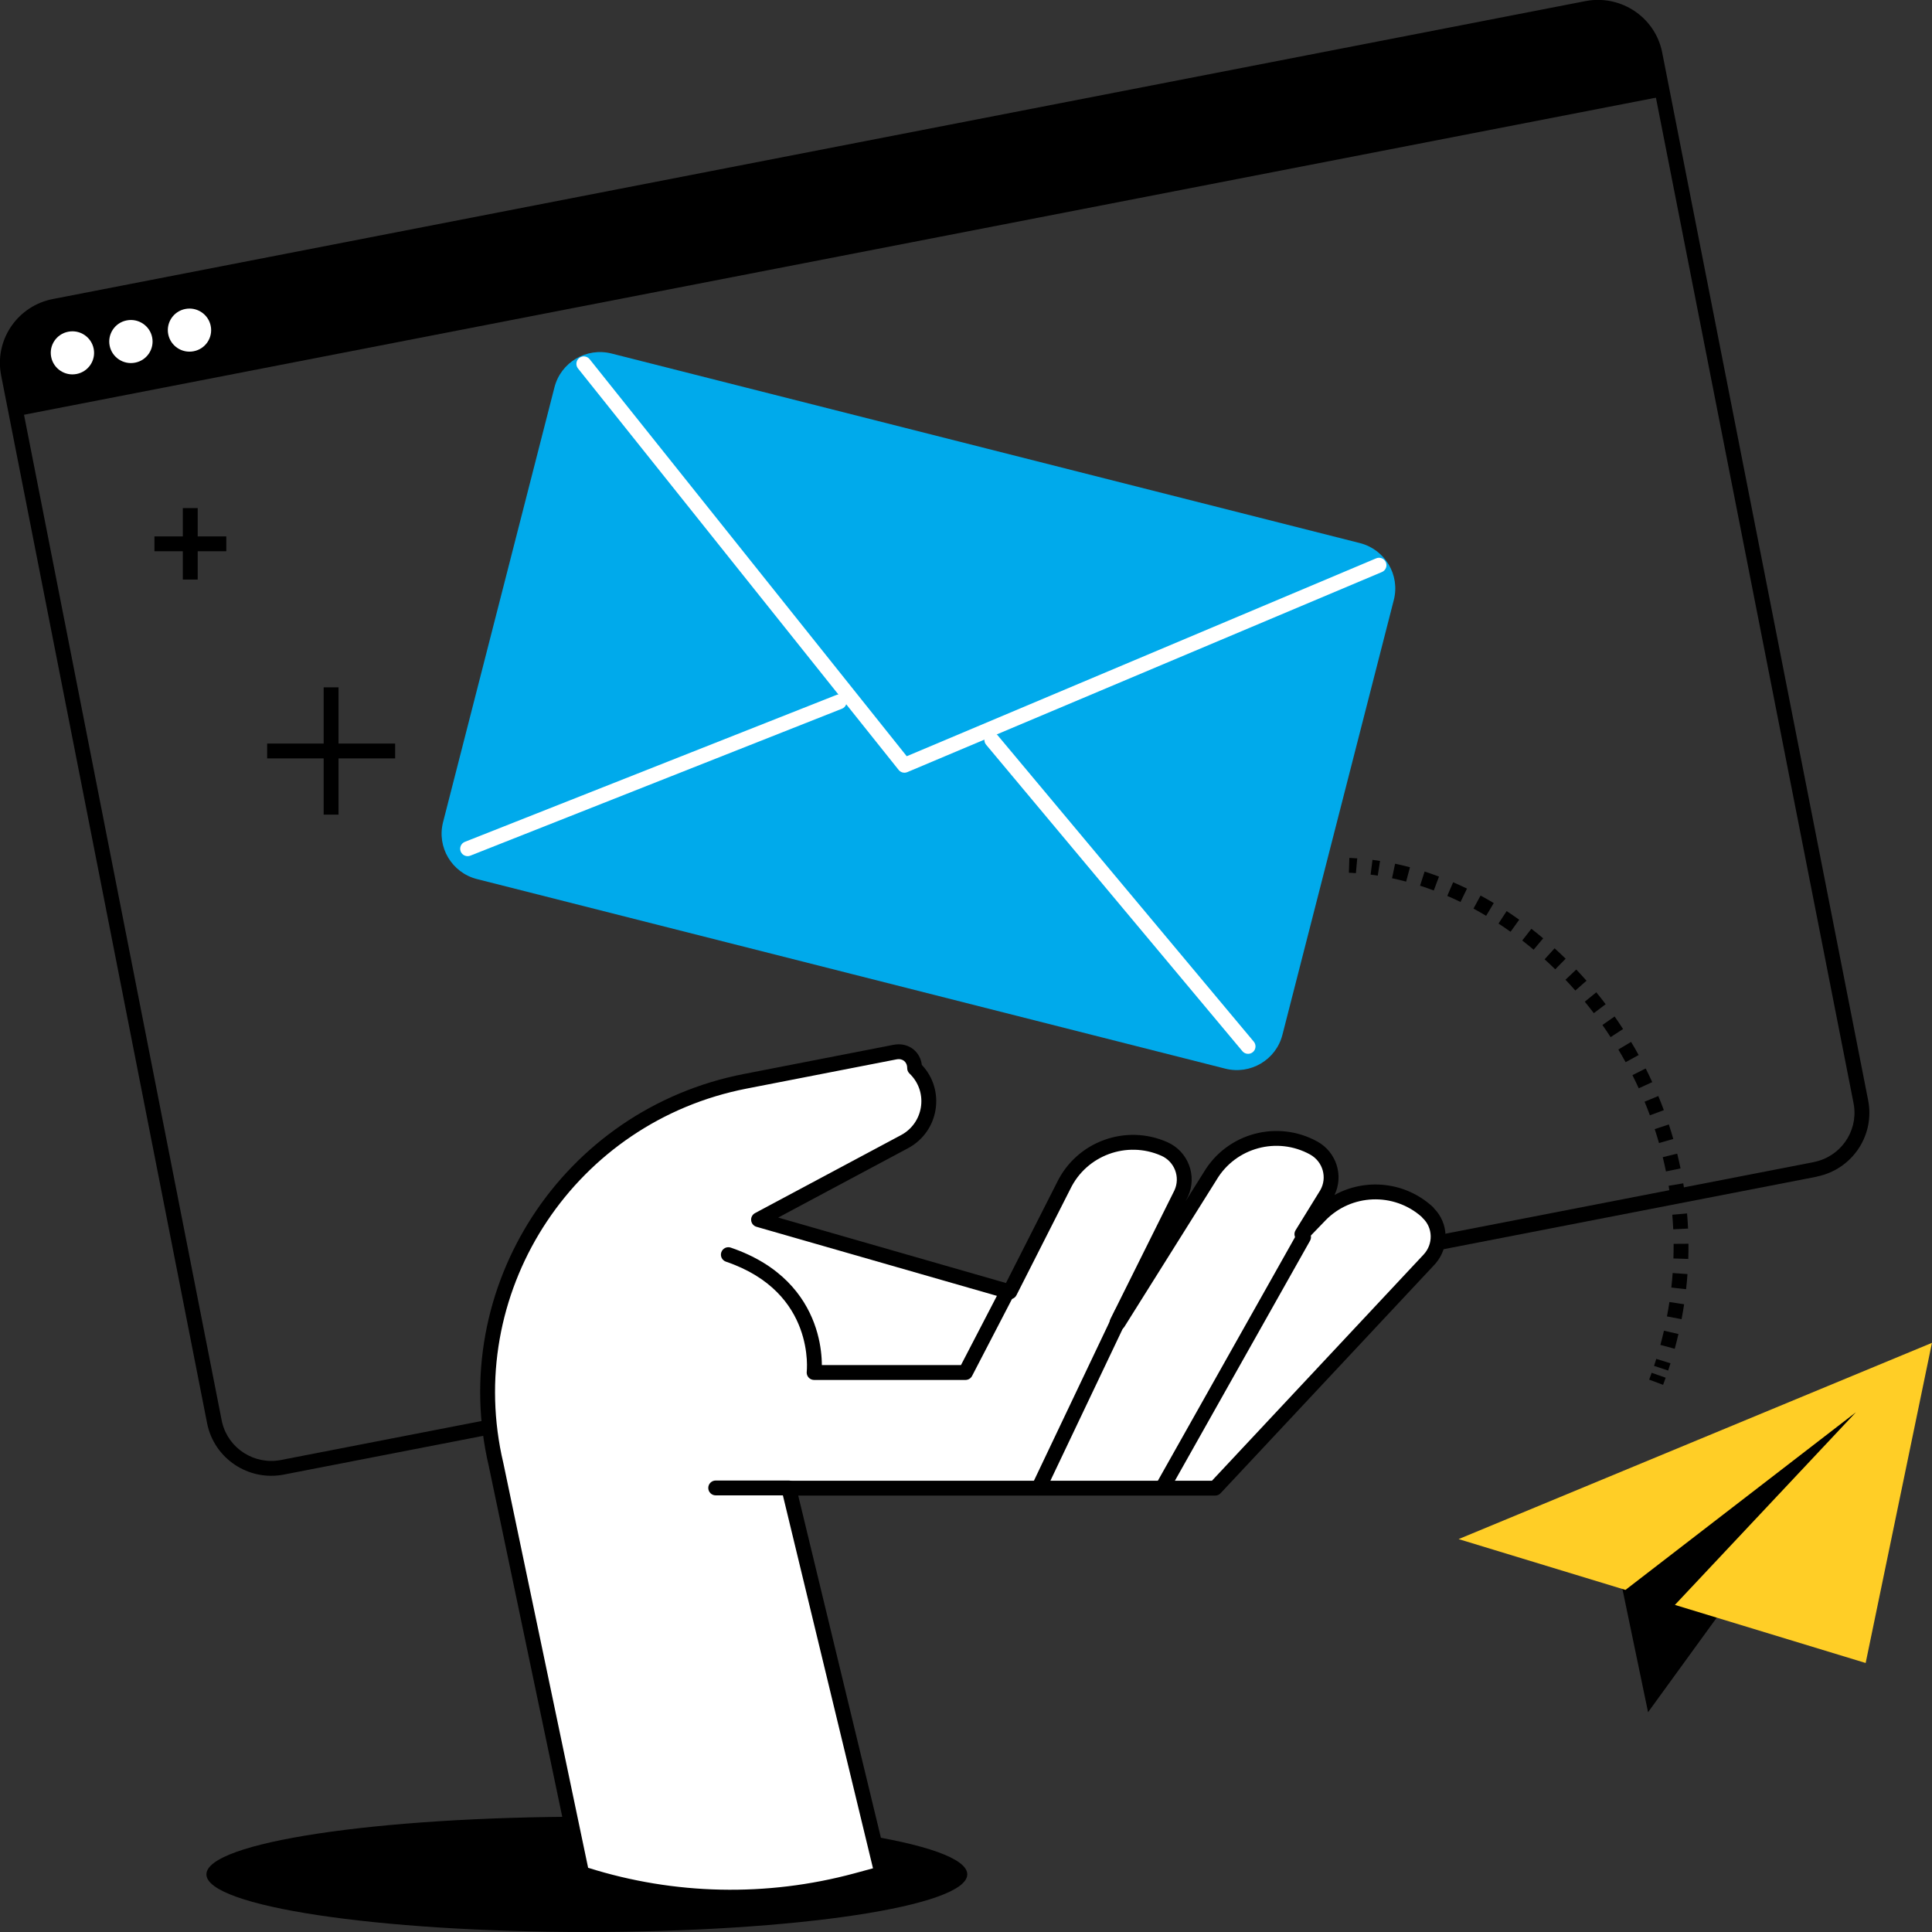 <svg width="80" height="80" viewBox="0 0 80 80" fill="none" xmlns="http://www.w3.org/2000/svg">
<rect x="0" y="0" width="80" height="80" fill="#333333" stroke="none"/>
<g clip-path="url(#clip0_2001_16932)">
<path d="M67.055 65.191L68.243 70.899L77.69 57.887L67.055 65.191Z" fill="black"/>
<path d="M60.398 63.731L67.307 65.835L76.847 58.481L69.354 66.456L77.253 68.861L79.998 55.605L60.398 63.731Z" fill="#FFCE26"/>
<path d="M53.102 42.85L57.715 24.843C57.98 23.807 57.352 22.752 56.308 22.487L40.817 18.563L25.325 14.639C24.282 14.374 23.223 15.002 22.959 16.038L18.346 34.045C18.081 35.081 18.709 36.136 19.752 36.401L35.244 40.325L50.735 44.25C51.779 44.514 52.837 43.887 53.102 42.85Z" fill="#00AAEB"/>
<path d="M23.983 14.825C24.116 14.719 24.309 14.741 24.415 14.873L37.546 31.314L56.983 23.12C57.14 23.054 57.32 23.127 57.386 23.284C57.452 23.44 57.379 23.62 57.223 23.686L37.57 31.972C37.443 32.025 37.296 31.988 37.21 31.88L23.934 15.257C23.828 15.124 23.85 14.931 23.983 14.825Z" fill="white"/>
<path d="M40.872 30.404C41.002 30.295 41.197 30.312 41.306 30.442L51.916 43.132C52.025 43.262 52.008 43.456 51.878 43.565C51.747 43.674 51.553 43.657 51.444 43.526L40.833 30.837C40.724 30.707 40.742 30.512 40.872 30.404Z" fill="white"/>
<path d="M34.636 28.776C34.794 28.713 34.973 28.79 35.035 28.948C35.098 29.106 35.021 29.285 34.863 29.347L19.476 35.431C19.318 35.493 19.139 35.416 19.076 35.258C19.014 35.1 19.091 34.922 19.249 34.859L34.636 28.776Z" fill="white"/>
<path d="M65.786 0.023C67.157 -0.171 68.462 0.698 68.798 2.039L68.828 2.174L77.356 45.56L77.379 45.697C77.581 47.095 76.659 48.417 75.261 48.713C75.246 48.719 75.23 48.723 75.213 48.727L11.754 61.059C10.288 61.344 8.863 60.394 8.575 58.932V58.931L0.047 15.546L0.024 15.409C-0.181 13.995 0.765 12.658 2.189 12.382L65.648 0.046L65.786 0.023ZM68.201 2.189C67.933 1.121 66.867 0.437 65.766 0.65L2.307 12.986L2.306 12.986C1.203 13.2 0.476 14.233 0.633 15.321L0.651 15.427L9.179 58.813L9.202 58.917C9.47 59.985 10.536 60.669 11.637 60.455L75.056 48.13C75.069 48.126 75.082 48.123 75.096 48.12C76.2 47.907 76.927 46.873 76.769 45.785L76.751 45.679L68.224 2.293L68.201 2.189Z" fill="black"/>
<path d="M65.707 0.351L2.248 12.684C0.946 12.936 0.097 14.191 0.349 15.486L0.694 17.232L68.87 3.986L68.526 2.239C68.27 0.945 67.009 0.099 65.707 0.354V0.351Z" fill="black"/>
<path d="M3.879 14.44C3.974 14.923 3.657 15.393 3.171 15.486C2.685 15.581 2.214 15.264 2.119 14.781C2.023 14.299 2.34 13.828 2.826 13.736C3.313 13.64 3.783 13.957 3.879 14.44Z" fill="white"/>
<path d="M6.301 13.971C6.396 14.454 6.079 14.925 5.593 15.017C5.107 15.112 4.636 14.796 4.54 14.313C4.445 13.83 4.762 13.359 5.248 13.267C5.734 13.172 6.205 13.488 6.301 13.971Z" fill="white"/>
<path d="M8.726 13.499C8.822 13.981 8.505 14.452 8.019 14.544C7.532 14.64 7.062 14.323 6.966 13.84C6.871 13.357 7.188 12.887 7.674 12.794C8.16 12.699 8.631 13.016 8.726 13.499Z" fill="white"/>
<path d="M40.053 77.613C40.053 78.93 33 80 24.3 80C15.6 80 8.547 78.933 8.547 77.613C8.547 76.294 15.6 75.227 24.3 75.227C33 75.227 40.053 76.294 40.053 77.613Z" fill="black"/>
<path d="M59.119 50.196C57.842 49.022 55.857 49.08 54.654 50.329L53.909 51.101L54.934 49.44C55.322 48.769 55.082 47.914 54.402 47.536C52.894 46.703 50.995 47.213 50.115 48.689L46.299 54.773L46.253 54.76L48.912 49.415C49.235 48.711 48.918 47.88 48.207 47.57C46.631 46.875 44.785 47.554 44.04 49.105L41.815 53.49L31.411 50.501L37.455 47.272C38.596 46.66 38.809 45.119 37.873 44.227C37.873 43.775 37.507 43.473 37.061 43.562L30.86 44.771C23.517 46.201 18.833 53.407 20.544 60.653L24.089 77.578C27.767 78.774 31.718 78.876 35.454 77.867L36.519 77.578L32.663 61.619H50.318L59.175 52.156C59.695 51.599 59.676 50.722 59.116 50.206L59.119 50.196Z" fill="white"/>
<path d="M37.001 43.264C37.307 43.203 37.605 43.273 37.828 43.456C38.019 43.613 38.14 43.838 38.171 44.095C39.158 45.142 38.888 46.855 37.599 47.545L37.599 47.545L32.224 50.417L41.655 53.127L43.765 48.968C44.583 47.272 46.605 46.53 48.33 47.291H48.33C49.198 47.671 49.585 48.686 49.191 49.546C49.189 49.549 49.188 49.552 49.186 49.555L49.096 49.735L49.853 48.529C50.821 46.914 52.899 46.357 54.55 47.27L54.551 47.27C55.342 47.71 55.646 48.681 55.259 49.482C56.545 48.773 58.191 48.928 59.327 49.973C59.347 49.991 59.364 50.012 59.378 50.034C59.994 50.655 60.014 51.643 59.456 52.303L59.399 52.368L50.542 61.832C50.484 61.894 50.402 61.929 50.317 61.929H33.053L36.817 77.508C36.856 77.67 36.759 77.833 36.599 77.877L35.534 78.166L35.534 78.166C31.74 79.191 27.728 79.087 23.993 77.873C23.889 77.838 23.81 77.751 23.787 77.643L20.242 60.719V60.718C18.496 53.304 23.29 45.934 30.8 44.472L37.001 43.263V43.264ZM37.438 43.932C37.367 43.874 37.259 43.839 37.12 43.867L37.119 43.867L30.918 45.076C23.857 46.451 19.316 53.292 20.769 60.254L20.843 60.585L20.845 60.593L24.353 77.341C27.925 78.468 31.752 78.55 35.373 77.573L36.149 77.362L32.363 61.694C32.341 61.602 32.362 61.505 32.42 61.431C32.479 61.357 32.568 61.314 32.662 61.314H50.184L58.949 51.948C59.356 51.512 59.337 50.831 58.907 50.434C58.891 50.42 58.878 50.403 58.866 50.386C57.71 49.365 55.948 49.431 54.875 50.544V50.545L54.13 51.317C54.021 51.43 53.844 51.442 53.72 51.346C53.596 51.25 53.564 51.075 53.647 50.942L54.668 49.287C54.967 48.767 54.782 48.103 54.251 47.807V47.807C52.888 47.054 51.173 47.517 50.378 48.849C50.377 48.851 50.376 48.853 50.375 48.855L46.559 54.939C46.487 55.053 46.349 55.107 46.219 55.072L46.173 55.06C46.083 55.036 46.01 54.974 45.971 54.89C45.934 54.806 45.935 54.709 45.976 54.626L48.632 49.288C48.882 48.74 48.635 48.096 48.083 47.854L48.082 47.854C46.658 47.226 44.989 47.84 44.317 49.24C44.316 49.242 44.315 49.244 44.314 49.246L42.089 53.632C42.022 53.764 41.871 53.829 41.729 53.788L31.325 50.799C31.204 50.764 31.117 50.66 31.104 50.536C31.09 50.411 31.154 50.291 31.265 50.232L37.308 47.003L37.396 46.953C38.277 46.409 38.418 45.175 37.66 44.452C37.599 44.394 37.565 44.313 37.565 44.23C37.565 44.089 37.51 43.99 37.438 43.932Z" fill="black"/>
<path d="M53.71 51.075C53.793 50.927 53.981 50.874 54.129 50.958C54.277 51.041 54.33 51.228 54.246 51.376L48.396 61.765C48.313 61.913 48.125 61.966 47.977 61.883C47.829 61.799 47.777 61.612 47.86 61.464L53.71 51.075Z" fill="black"/>
<path d="M46.17 54.258C46.243 54.104 46.427 54.039 46.581 54.112C46.734 54.185 46.799 54.368 46.726 54.522L43.289 61.746C43.216 61.9 43.032 61.965 42.879 61.892C42.725 61.819 42.66 61.635 42.733 61.482L46.17 54.258Z" fill="black"/>
<path d="M29.868 51.853C29.923 51.692 30.098 51.606 30.258 51.661C32.338 52.368 33.291 53.66 33.712 54.791C33.921 55.351 33.997 55.866 34.021 56.24C34.028 56.347 34.03 56.443 34.031 56.525H39.792L41.377 53.471C41.455 53.32 41.641 53.262 41.792 53.34C41.943 53.418 42.002 53.604 41.923 53.754L40.252 56.974C40.2 57.076 40.094 57.14 39.979 57.141H33.711C33.623 57.141 33.539 57.103 33.48 57.037C33.422 56.971 33.395 56.884 33.405 56.797C33.405 56.796 33.405 56.794 33.406 56.792C33.406 56.787 33.407 56.779 33.408 56.768C33.409 56.746 33.412 56.712 33.413 56.667C33.417 56.577 33.417 56.444 33.407 56.28C33.385 55.95 33.318 55.497 33.135 55.006C32.773 54.034 31.951 52.886 30.06 52.243C29.899 52.188 29.813 52.014 29.868 51.853Z" fill="black"/>
<path d="M32.664 61.305C32.834 61.305 32.972 61.442 32.972 61.612C32.972 61.782 32.834 61.92 32.664 61.92H29.636C29.466 61.92 29.328 61.782 29.328 61.612C29.328 61.442 29.466 61.305 29.636 61.305H32.664Z" fill="black"/>
<path d="M55.874 35.523C55.982 35.527 56.089 35.533 56.2 35.543L56.145 36.156C56.046 36.147 55.951 36.141 55.855 36.139L55.874 35.523Z" fill="black"/>
<path d="M69.171 56.451C69.14 56.551 69.108 56.652 69.075 56.752L68.49 56.558C68.522 56.461 68.554 56.364 68.584 56.268L69.171 56.451ZM69.501 55.239C69.454 55.442 69.402 55.646 69.347 55.85L68.753 55.689C68.806 55.492 68.855 55.296 68.901 55.101L69.501 55.239ZM69.432 53.96L69.736 54.007C69.705 54.212 69.669 54.419 69.63 54.625L69.025 54.51C69.063 54.311 69.097 54.112 69.127 53.914L69.432 53.96ZM69.875 52.757C69.86 52.965 69.841 53.173 69.818 53.382L69.512 53.349L69.206 53.314C69.229 53.113 69.247 52.913 69.261 52.713L69.875 52.757ZM69.916 51.501C69.918 51.71 69.915 51.92 69.908 52.13L69.293 52.11C69.299 51.908 69.302 51.706 69.301 51.505L69.916 51.501ZM69.858 50.246C69.876 50.454 69.889 50.663 69.899 50.873L69.285 50.902C69.275 50.7 69.262 50.499 69.245 50.299L69.552 50.273L69.858 50.246ZM69.701 48.999C69.736 49.206 69.766 49.413 69.792 49.621L69.181 49.697C69.156 49.497 69.127 49.298 69.094 49.1L69.701 48.999ZM69.449 47.769C69.499 47.972 69.545 48.176 69.587 48.382L68.984 48.506C68.944 48.308 68.899 48.111 68.851 47.916L69.449 47.769ZM69.103 46.562C69.168 46.76 69.23 46.961 69.287 47.162L68.696 47.331C68.64 47.137 68.581 46.945 68.518 46.754L69.103 46.562ZM68.667 45.384C68.747 45.577 68.823 45.772 68.896 45.969L68.319 46.183C68.249 45.993 68.175 45.805 68.098 45.619L68.667 45.384ZM68.145 44.243C68.239 44.429 68.329 44.618 68.416 44.809L67.857 45.064C67.773 44.881 67.686 44.699 67.595 44.519L68.145 44.243ZM67.54 43.143C67.647 43.322 67.752 43.503 67.853 43.687L67.313 43.983C67.216 43.806 67.115 43.631 67.012 43.458L67.54 43.143ZM66.857 42.09C66.977 42.261 67.094 42.434 67.208 42.61L66.692 42.945C66.582 42.775 66.469 42.608 66.353 42.443L66.857 42.09ZM66.099 41.089C66.231 41.251 66.361 41.415 66.487 41.582L65.997 41.953C65.874 41.792 65.75 41.634 65.623 41.478L66.099 41.089ZM65.27 40.146C65.414 40.298 65.555 40.453 65.694 40.61L65.231 41.016C65.098 40.864 64.962 40.715 64.823 40.569L65.27 40.146ZM64.373 39.267C64.527 39.408 64.68 39.551 64.83 39.698L64.399 40.138C64.254 39.996 64.108 39.858 63.959 39.723L64.373 39.267ZM63.411 38.459C63.576 38.587 63.739 38.719 63.9 38.854L63.504 39.325C63.349 39.194 63.192 39.068 63.033 38.944L63.411 38.459ZM62.387 37.727C62.562 37.842 62.735 37.96 62.907 38.083L62.549 38.583C62.384 38.466 62.218 38.352 62.05 38.242L62.387 37.727ZM61.307 37.083C61.491 37.182 61.673 37.286 61.854 37.394L61.538 37.922C61.365 37.818 61.19 37.719 61.014 37.623L61.307 37.083ZM60.172 36.533C60.364 36.615 60.556 36.703 60.745 36.795L60.477 37.348C60.295 37.26 60.113 37.177 59.929 37.098L60.05 36.815L60.172 36.533ZM58.99 36.089C59.19 36.153 59.389 36.223 59.586 36.297L59.37 36.873C59.182 36.802 58.992 36.736 58.802 36.675L58.99 36.089ZM57.768 35.764C57.974 35.808 58.179 35.857 58.384 35.911L58.225 36.506C58.031 36.454 57.836 36.407 57.641 36.366L57.768 35.764ZM57.145 35.65L57.05 36.258C56.952 36.242 56.853 36.228 56.754 36.216L56.832 35.605C56.937 35.619 57.041 35.634 57.145 35.65Z" fill="black"/>
<path d="M68.972 57.049C68.938 57.144 68.903 57.242 68.865 57.343L68.289 57.128C68.325 57.032 68.358 56.939 68.392 56.844L68.972 57.049Z" fill="black"/>
<path d="M8.186 21.039V23.998H7.57V21.039H8.186Z" fill="black"/>
<path d="M9.37 22.211V22.826H6.395V22.211H9.37Z" fill="black"/>
<path d="M14.018 28.461V33.732H13.402V28.461H14.018Z" fill="black"/>
<path d="M16.362 30.789V31.404H11.062V30.789H16.362Z" fill="black"/>
</g>
<defs>
<clipPath id="clip0_2001_16932">
<rect width="80" height="80" fill="white"/>
</clipPath>
</defs>
</svg>
